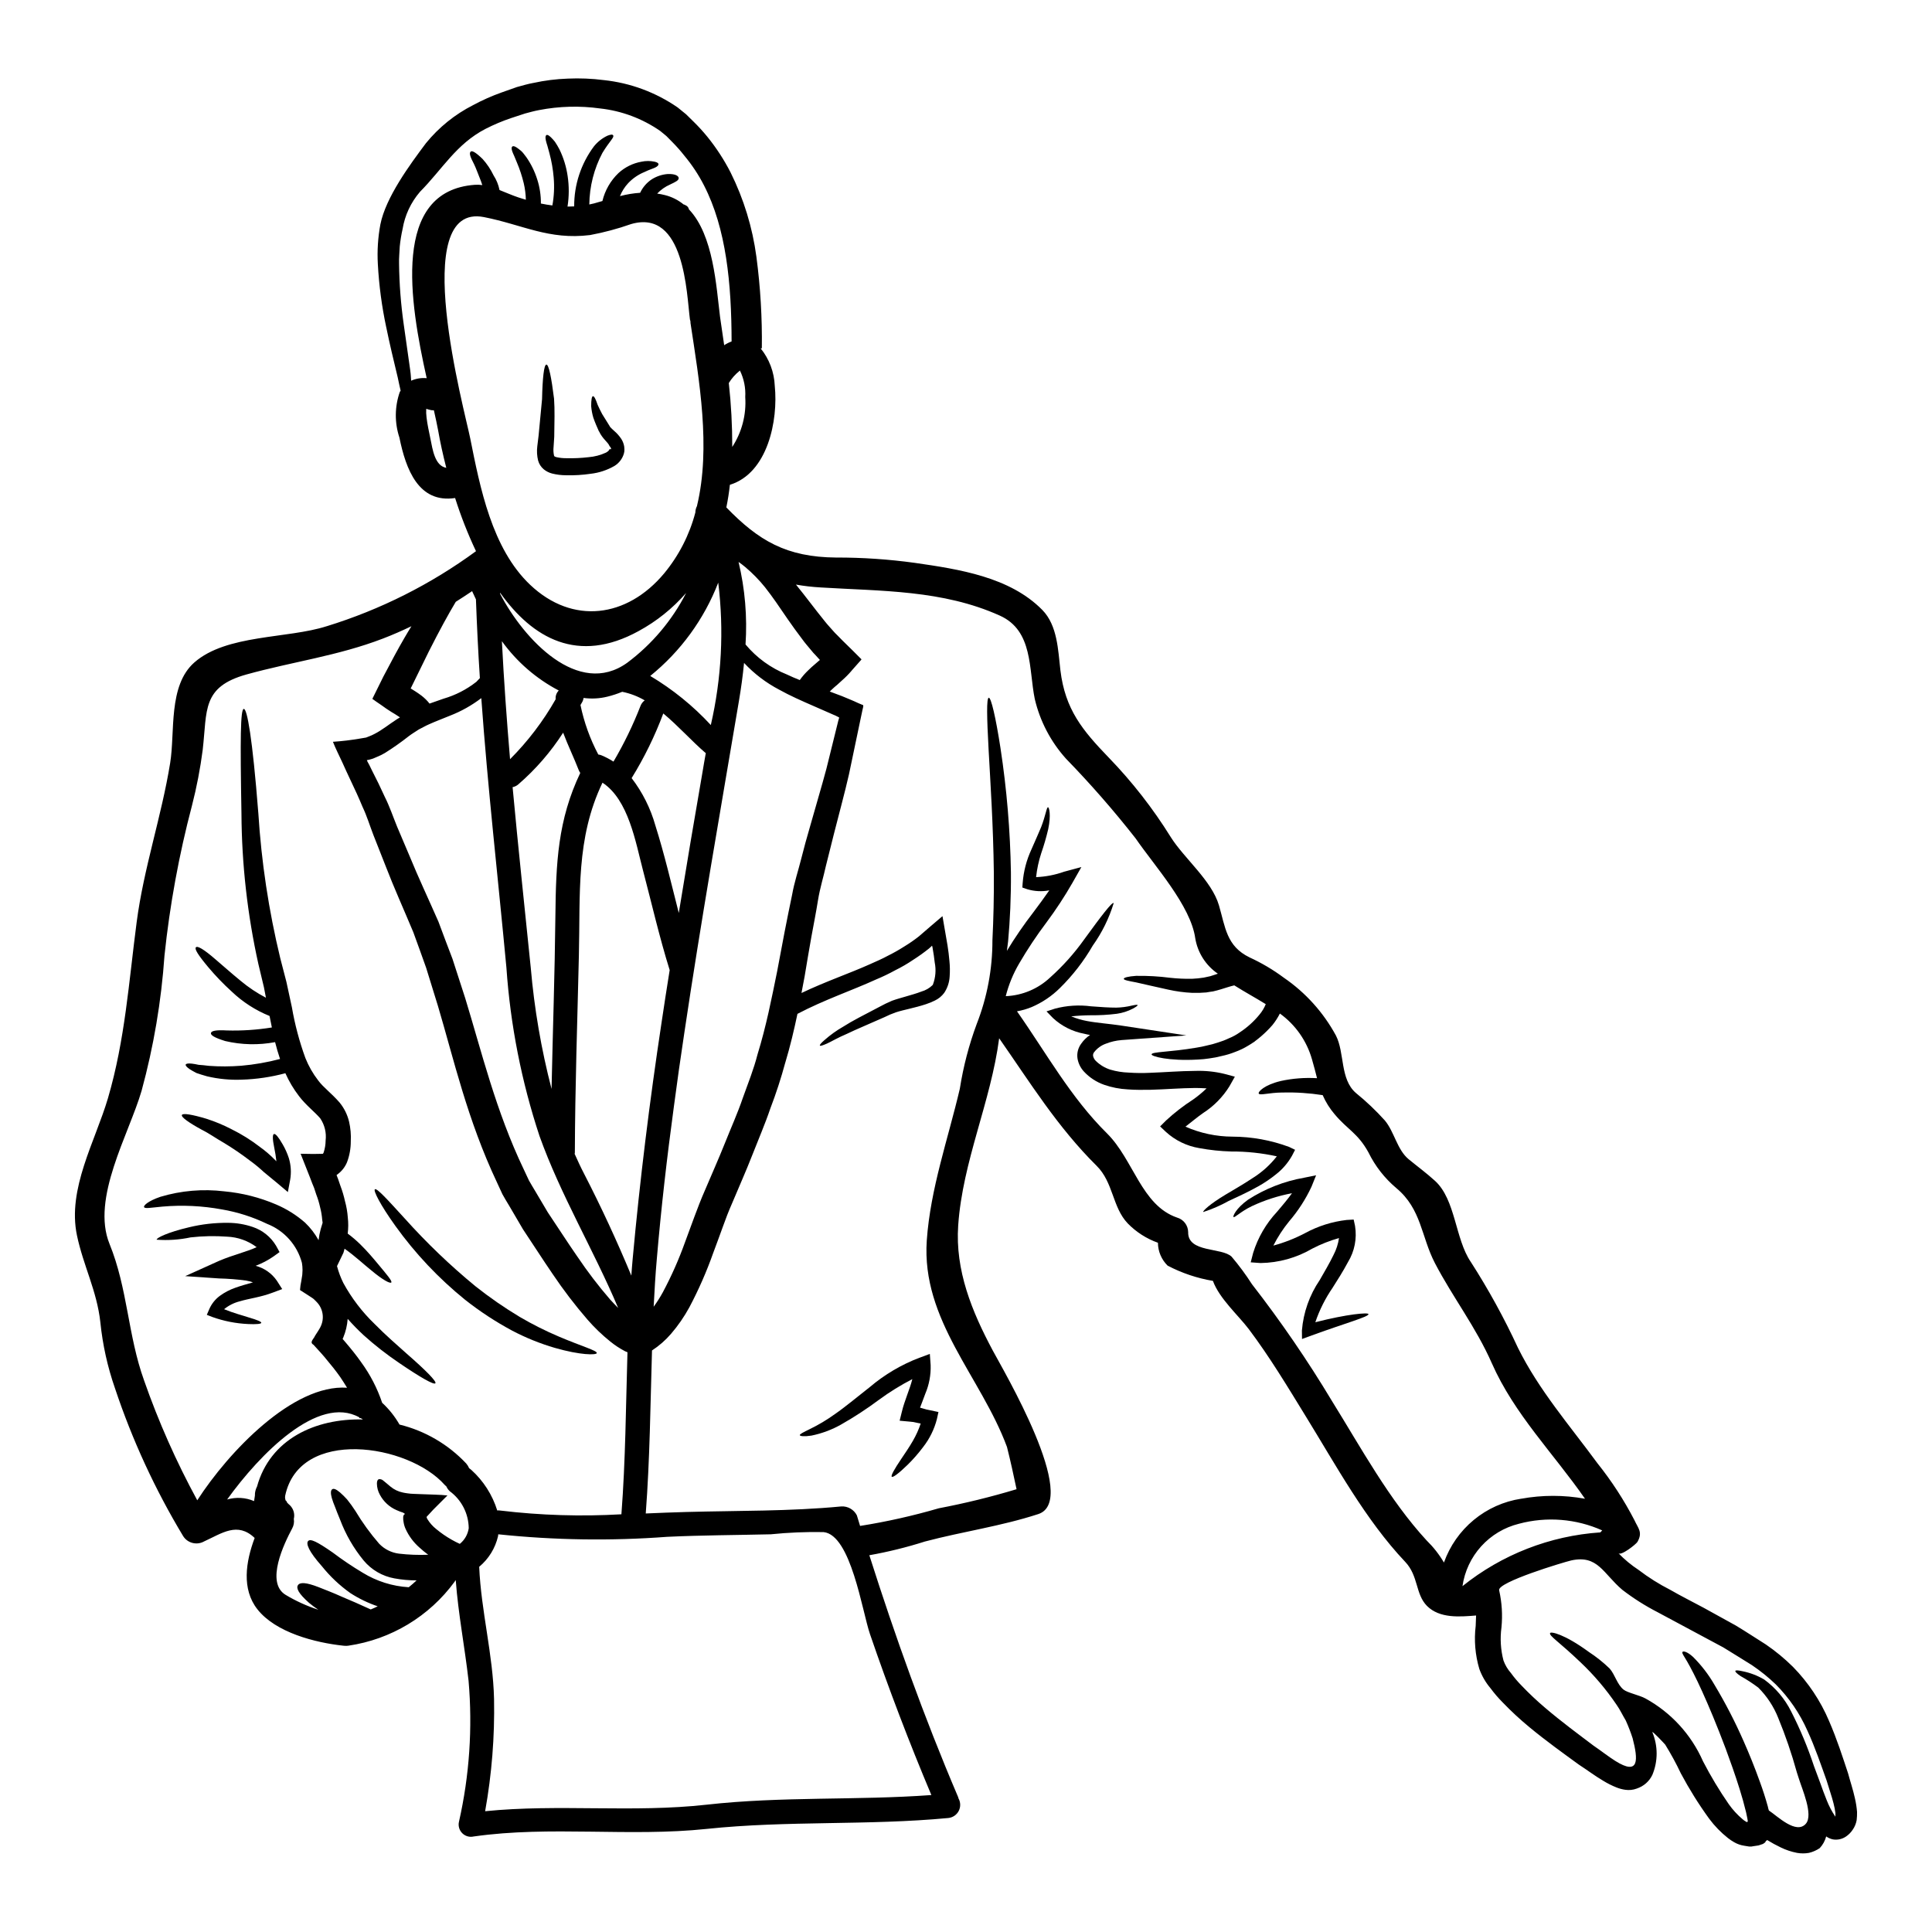 <?xml version="1.0" encoding="UTF-8"?>
<!-- Uploaded to: ICON Repo, www.svgrepo.com, Generator: ICON Repo Mixer Tools -->
<svg fill="#000000" width="800px" height="800px" version="1.1" viewBox="144 144 512 512" xmlns="http://www.w3.org/2000/svg">
 <g>
  <path d="m361.27 318.88c-0.375-0.395-0.723-0.789-1.098-1.203v-0.004c-0.449-0.445-0.871-0.918-1.258-1.414-0.789-0.961-1.605-1.871-2.269-2.805-1.418-1.844-2.676-3.633-3.82-5.262-2.273-3.34-4.199-6.176-6.043-8.5v-0.008c-1.578-1.965-3.344-3.773-5.269-5.398-0.613-0.508-1.203-0.961-1.789-1.363 1.711 7.156 2.332 14.527 1.848 21.867 2.941 3.527 6.715 6.266 10.984 7.965 1.043 0.508 2.188 0.988 3.394 1.469h-0.004c0.672-0.945 1.434-1.824 2.277-2.617 0.586-0.59 1.145-1.07 1.707-1.551l1.148-0.992 0.16-0.129h0.027zm-141.22 223.28c0.23 0.262 0.48 0.504 0.75 0.723 0.973 0.938 1.379 2.32 1.066 3.633 0.141 0.883-0.016 1.789-0.453 2.566-2.086 3.906-7.137 14.277-1.738 17.562 2.734 1.645 5.652 2.973 8.688 3.957-0.852-0.562-1.672-1.168-2.457-1.82-2.805-2.484-3.477-3.902-2.941-4.703 0.535-0.805 2.164-0.746 5.398 0.508 1.602 0.641 3.766 1.445 6.41 2.644 2.113 0.859 4.574 1.969 7.477 3.289 0.613-0.238 1.23-0.535 1.848-0.832l0.004 0.004c-2.551-0.863-4.984-2.039-7.246-3.5-2.832-2.008-5.367-4.402-7.539-7.109-3.543-3.984-4.273-6.016-3.66-6.691 0.613-0.676 2.328 0.133 6.523 3.051 2.547 1.922 5.195 3.707 7.938 5.344 3.688 2.266 7.879 3.59 12.203 3.848 0.723-0.59 1.418-1.18 2.086-1.82v0.004c-1.98 0.004-3.957-0.176-5.906-0.535-3.176-0.574-6.051-2.246-8.121-4.723-2.664-3.242-4.777-6.902-6.254-10.828-0.562-1.309-0.992-2.484-1.367-3.449-0.32-0.75-0.598-1.516-0.828-2.297-0.348-1.254-0.297-2.004 0.078-2.293 0.375-0.293 0.988-0.109 2.059 0.789v-0.004c0.668 0.586 1.301 1.215 1.898 1.871 0.793 0.984 1.535 2.012 2.219 3.074 1.844 3.074 3.949 5.981 6.301 8.688 1.395 1.445 3.242 2.371 5.238 2.621 2.57 0.301 5.16 0.398 7.75 0.293-0.789-0.586-1.551-1.199-2.242-1.844h-0.004c-1.609-1.391-2.898-3.113-3.769-5.055-0.246-0.551-0.418-1.137-0.508-1.734-0.098-0.477-0.133-0.961-0.105-1.445 0.105-0.48 0.16-0.457 0.238-0.562 0.395-0.211 0.133-0.238 0-0.348-0.051-0.051-0.238-0.133-0.238-0.16-0.609-0.195-1.207-0.426-1.793-0.691-1.875-0.82-3.422-2.25-4.383-4.059-0.508-0.91-0.777-1.93-0.789-2.969 0-0.668 0.188-1.016 0.484-1.148 0.43-0.07 0.863 0.059 1.184 0.352 0.48 0.348 1.098 0.934 1.926 1.602h-0.004c0.949 0.789 2.082 1.328 3.293 1.574 0.348 0.105 0.789 0.133 1.227 0.211 1.121 0.184 2.191 0.133 3.394 0.211 2.301 0.109 5.398 0.133 7.191 0.352l-3.648 3.648-0.43 0.457-0.883 0.961c-0.91 0.883-0.457 0.668-0.508 0.832-0.027 0.051 0.078 0.238 0.16 0.395l0.004-0.008c0.617 1.004 1.402 1.891 2.324 2.617 1.27 1.055 2.629 1.996 4.066 2.809 0.691 0.395 1.445 0.789 2.191 1.121 1.281-1.035 2.125-2.512 2.363-4.141-0.039-3.879-1.902-7.516-5.027-9.812-0.387-0.359-0.695-0.797-0.906-1.277-0.137-0.137-0.297-0.238-0.43-0.395-9.652-10.906-38.523-15.289-42.289 2.914v-0.004c-0.023 0.18-0.031 0.359-0.027 0.535 0.027 0.109 0.078 0.395 0.133 0.645 0.09-0.031 0.488 0.555 0.383 0.555zm245.38-58.715c-4.188-0.703-8.238-2.066-12-4.039-1.629-1.598-2.551-3.781-2.566-6.062-3.019-1.074-5.754-2.824-7.992-5.117-4.113-4.301-3.793-10.875-8.266-15.289-10.371-10.266-17.641-22.082-25.82-33.785-2.191 16.844-9.68 32.559-10.855 49.594-0.828 11.945 3.637 22.828 9.172 33.172 2.699 5.078 23.176 39.695 12.051 43.328-9.914 3.234-20.047 4.625-30.043 7.273-4.824 1.535-9.746 2.75-14.73 3.633 6.871 21.598 14.516 42.93 23.414 63.809v-0.004c0.098 0.207 0.172 0.422 0.219 0.645 0.57 1.02 0.594 2.258 0.062 3.301-0.535 1.039-1.551 1.746-2.711 1.883-21.328 2.031-42.664 0.641-64.047 2.891-20.527 2.164-41.457-0.883-61.746 2.004v-0.004c-1.105 0.27-2.269-0.055-3.074-0.859-0.805-0.805-1.133-1.973-0.859-3.074 2.766-12.234 3.621-24.824 2.535-37.32-1.016-8.977-2.723-17.641-3.394-26.594-0.055 0.027-0.105 0.027-0.16 0.051h0.004c-0.047 0.074-0.082 0.156-0.109 0.238-6.734 9.227-16.898 15.352-28.199 17.004-0.336 0.051-0.68 0.059-1.016 0.027-0.105-0.027-0.211 0-0.32-0.027-7.43-0.789-17.938-3.477-22.773-9.652-4.199-5.344-3.102-12.562-0.723-18.895-4.57-4.356-8.633-1.254-13.445 0.938v0.004c-1.93 1.051-4.348 0.418-5.512-1.445-7.441-12.352-13.496-25.488-18.059-39.168-1.969-5.656-3.269-11.523-3.875-17.484-0.91-8.34-4.519-14.996-6.203-23.043-2.586-12.332 4.844-24.906 8.211-36.324 4.543-15.473 5.535-30.844 7.617-46.699 1.875-14.328 6.578-27.945 8.875-42.156 1.34-8.203-0.586-20.5 6.414-26.648 8.527-7.477 24.699-6.258 35.07-9.598l0.004 0.004c14.203-4.375 27.574-11.098 39.559-19.887-2.16-4.566-4.008-9.273-5.535-14.086-9.68 1.445-13.047-7.594-14.758-16.012-1.305-3.941-1.266-8.199 0.105-12.113 0.062-0.109 0.133-0.219 0.215-0.32-0.133-0.586-0.238-1.148-0.395-1.762-0.211-0.988-0.508-2.461-0.695-3.102-0.789-3.312-1.762-7.269-2.723-11.973h-0.004c-1.172-5.504-1.914-11.09-2.219-16.707-0.199-3.519 0.023-7.043 0.668-10.508 1.418-7.164 7.777-15.801 12.105-21.574h0.004c3.406-4.18 7.648-7.602 12.457-10.047 2.438-1.316 4.977-2.445 7.59-3.371 1.336-0.453 2.672-0.938 4.008-1.418 1.445-0.395 2.891-0.828 4.356-1.094l0.004 0.004c2.996-0.66 6.047-1.043 9.113-1.152 3.207-0.145 6.414-0.016 9.598 0.395 7.016 0.746 13.734 3.234 19.543 7.242l2.242 1.82 1.926 1.898v-0.004c1.312 1.285 2.555 2.644 3.715 4.066 2.371 2.93 4.43 6.094 6.148 9.449 3.492 7.019 5.805 14.57 6.844 22.344 1.066 8.047 1.547 16.156 1.441 24.273h-0.32c2.285 2.824 3.598 6.312 3.746 9.941 0.934 9.145-1.848 23.125-11.895 26.223-0.215 2.031-0.535 4.012-0.938 5.992 8.555 8.82 15.906 13.18 29.125 13.285v-0.004c6.977-0.012 13.949 0.465 20.859 1.418 11.656 1.684 25.152 3.715 33.758 12.48 4.012 4.09 4.168 10.629 4.785 15.961 1.254 10.422 5.852 15.93 12.828 23.176h0.004c6.191 6.402 11.684 13.445 16.387 21.008 3.543 5.664 10.883 11.543 12.805 18.148 1.684 5.746 1.969 10.801 8.102 13.777h-0.004c3.219 1.477 6.277 3.285 9.117 5.402 5.734 3.934 10.457 9.176 13.773 15.289 2.363 4.598 1.043 11.547 5.293 15.234l0.004 0.004c2.742 2.223 5.309 4.66 7.672 7.285 2.516 2.992 3.234 7.723 6.297 10.266 2.512 2.059 4.652 3.609 7.008 5.746 5.453 4.973 5.316 15.352 9.445 21.434h0.004c4.699 7.312 8.887 14.941 12.535 22.832 5.512 11.148 13.742 20.609 21.062 30.578 3.758 4.699 7.043 9.758 9.809 15.102 0.965 2.141 2.246 3.148 0.789 5.723-0.375 0.641-4.465 3.871-5.078 2.965h-0.004c1.617 1.684 3.422 3.184 5.375 4.465 2.641 2.016 5.457 3.785 8.418 5.293 2.863 1.656 5.934 3.18 8.797 4.723l8.555 4.723c2.754 1.656 5.371 3.394 7.965 5.023 2.57 1.758 4.977 3.742 7.188 5.934 4.047 4.129 7.281 8.98 9.543 14.301 2.137 4.922 3.582 9.488 5.051 13.902 0.617 2.297 1.312 4.301 1.82 6.629 0.277 1.184 0.465 2.391 0.562 3.609 0.016 0.73-0.02 1.465-0.105 2.191-0.164 0.922-0.531 1.801-1.074 2.566-0.457 0.68-1.035 1.27-1.711 1.734-1.016 0.711-2.273 0.996-3.5 0.789-0.645-0.137-1.254-0.406-1.789-0.789-0.305 1.16-0.895 2.227-1.711 3.102-0.871 0.59-1.84 1.016-2.859 1.258-1.043 0.184-2.106 0.184-3.148 0-1.5-0.289-2.957-0.773-4.328-1.445-1.238-0.59-2.445-1.25-3.609-1.969-0.16 0.242-0.48 0.297-0.48 0.613l-0.613 0.43-1.18 0.395-1.227 0.184h-0.004c-0.41 0.105-0.836 0.141-1.262 0.109l-1.309-0.211h0.004c-0.945-0.141-1.852-0.457-2.676-0.938-0.57-0.324-1.117-0.691-1.633-1.098-1.871-1.48-3.543-3.203-4.969-5.117-2.781-3.832-5.289-7.852-7.516-12.027-1.234-2.613-2.617-5.156-4.141-7.617-0.105-0.133-3.609-3.906-3.398-3.258h0.004c1.496 3.602 1.496 7.652 0 11.254-0.812 1.727-2.301 3.039-4.113 3.633-0.027 0-0.027 0-0.055 0.027-0.957 0.352-1.988 0.461-2.996 0.316-0.797-0.109-1.574-0.316-2.324-0.613-1.254-0.496-2.461-1.105-3.609-1.816-2.269-1.336-4.117-2.777-6.363-4.223-4.113-2.992-8.605-6.199-13.23-10.02v-0.004c-2.414-1.996-4.719-4.129-6.894-6.387-1.207-1.207-2.324-2.504-3.34-3.879-1.273-1.508-2.266-3.227-2.941-5.082-1.098-3.699-1.426-7.582-0.965-11.414 0.055-0.965 0.078-1.875 0.105-2.754-4.301 0.348-9.648 0.832-13.016-2.539-3.102-3.148-2.219-7.938-5.773-11.684-10.531-11.121-18.363-25.609-26.371-38.602-4.809-7.828-9.539-15.715-15.074-23.066-2.769-3.656-7.82-8.125-9.508-12.789zm164.95 142.02c0.055-0.215 0-0.641 0.027-0.938h0.004c-0.109-0.883-0.281-1.758-0.508-2.617-0.457-1.848-1.23-4.012-1.848-6.098-1.496-4.168-3.047-8.766-5.078-13.18v0.004c-2.019-4.57-4.867-8.73-8.395-12.27-1.949-1.871-4.055-3.57-6.297-5.082-2.488-1.523-4.977-3.125-7.594-4.703-5.512-2.965-11.293-6.066-17.352-9.301h0.004c-3.316-1.699-6.465-3.695-9.418-5.965-5.117-4.356-6.496-9.332-13.551-7.781-1.969 0.457-19.648 5.773-19.086 7.91 0.73 3.227 0.938 6.547 0.613 9.84-0.395 2.93-0.215 5.906 0.535 8.766 0.445 1.219 1.113 2.34 1.969 3.312 0.852 1.176 1.785 2.281 2.805 3.316 1.988 2.09 4.094 4.07 6.297 5.934 4.328 3.688 8.688 6.894 12.75 9.969 2.004 1.363 4.039 2.969 5.828 4.09 6.387 4.012 6.039-0.375 4.57-6.043v0.004c-0.52-1.602-1.129-3.172-1.82-4.703-0.855-1.418-1.523-2.863-2.406-4.117-2.789-4.133-6.023-7.941-9.648-11.359-5.559-5.316-8.34-6.981-7.992-7.672 0.16-0.453 3.691 0.184 10.27 5l-0.004-0.004c1.98 1.293 3.832 2.769 5.531 4.414 1.418 1.629 1.969 4.223 3.688 5.586 1.043 0.828 4.305 1.496 5.773 2.328v-0.004c6.785 3.719 12.152 9.574 15.266 16.656 2.035 3.938 4.32 7.738 6.844 11.387 1.047 1.477 2.277 2.816 3.66 3.981 0.266 0.242 0.562 0.449 0.883 0.617 0.027 0.051-0.027 0.027 0.055 0.051 0.074 0.059 0.176 0.078 0.266 0.055 0.184-0.238 0.32 0.297-0.297-2.594-0.508-2.109-1.098-4.195-1.711-6.148-1.227-3.938-2.512-7.477-3.688-10.691-2.406-6.387-4.519-11.387-6.227-15.156-1.707-3.769-3.074-6.359-3.984-7.938-0.91-1.578-1.418-2.164-1.254-2.512 0.16-0.348 1.254-0.133 2.777 1.254h0.004c2.231 2.211 4.152 4.711 5.719 7.43 2.891 4.816 5.469 9.812 7.727 14.957 1.418 3.207 2.887 6.789 4.328 10.824 0.746 2.035 1.445 4.172 2.086 6.5 0.066 0.344 0.156 0.684 0.266 1.016 2.297 1.523 7.297 6.496 9.84 3.473 1.969-2.406-1.043-9.168-1.848-11.785-0.211-0.613-0.426-1.281-0.613-1.898h0.004c-1.348-4.879-2.988-9.676-4.918-14.355-1.191-2.996-2.984-5.715-5.266-7.992-1.488-1.121-3.051-2.141-4.68-3.047-1.066-0.719-1.496-1.18-1.391-1.391 0.105-0.207 0.746-0.16 1.926 0.105 2.016 0.406 3.949 1.148 5.719 2.195 3.004 2.203 5.441 5.086 7.113 8.418 2.391 4.676 4.418 9.527 6.066 14.516 0.535 1.441 1.098 2.914 1.66 4.465s1.094 3.074 1.734 4.625c0.582 1.484 1.324 2.902 2.219 4.223 0.027 0.035 0.043 0.074 0.051 0.113zm-62.285-75.355c0.16-0.184 0.352-0.375 0.508-0.535h0.004c-6.938-3.106-14.734-3.727-22.078-1.762-3.856 0.953-7.34 3.035-10.004 5.981-2.664 2.945-4.391 6.617-4.953 10.551 10.434-8.375 23.18-13.348 36.527-14.246zm-20.984-8.926h0.004c5.598-1.02 11.332-1.02 16.926 0-8.266-11.922-18.738-22.398-24.699-35.93-4.195-9.539-10.316-17.402-15.074-26.512-3.664-7.059-3.543-14.328-10.234-19.887-3.09-2.606-5.602-5.82-7.379-9.449-2.805-5.117-5.586-6.07-8.953-10.109v0.004c-1.305-1.527-2.379-3.238-3.18-5.078-3.539-0.551-7.117-0.785-10.695-0.695-3.543 0.027-6.016 0.859-6.254 0.27-0.211-0.48 1.523-2.293 5.801-3.309v-0.004c3.168-0.695 6.414-0.945 9.652-0.754-0.395-1.523-0.789-3.148-1.34-5-1.387-4.887-4.383-9.164-8.504-12.133-0.551 1.082-1.207 2.102-1.969 3.047-0.941 1.082-1.961 2.09-3.047 3.023-0.535 0.48-1.07 0.855-1.605 1.281l-0.078 0.078-0.27 0.184-0.188 0.109-0.395 0.27-0.789 0.48h0.004c-1.121 0.695-2.309 1.266-3.543 1.711-1.148 0.461-2.332 0.816-3.543 1.07-1.082 0.285-2.18 0.5-3.289 0.641-1 0.16-2.008 0.258-3.019 0.297-7.723 0.453-12.348-0.855-12.27-1.367 0.027-0.719 4.703-0.559 11.895-1.785 0.883-0.137 1.82-0.324 2.754-0.562v-0.004c0.988-0.199 1.961-0.461 2.914-0.785 0.996-0.297 1.973-0.672 2.91-1.121 1.023-0.406 1.996-0.938 2.891-1.574 1.98-1.297 3.746-2.891 5.238-4.723 0.695-0.828 1.254-1.758 1.656-2.758-2.672-1.656-5.535-3.207-8.34-4.977-1.098 0.242-2.269 0.668-3.637 1.07-0.641 0.188-1.363 0.395-2.031 0.535-0.586 0.078-1.18 0.16-1.762 0.27-1.254 0.113-2.512 0.148-3.769 0.105-2.121-0.105-4.227-0.391-6.301-0.852-3.609-0.789-6.527-1.473-8.555-1.926-2.035-0.375-3.234-0.613-3.234-0.938s1.148-0.641 3.285-0.789l0.004 0.004c3.004-0.047 6.004 0.125 8.98 0.508 1.945 0.215 3.898 0.305 5.856 0.266 1.016-0.043 2.031-0.145 3.039-0.305 0.562-0.133 1.152-0.238 1.738-0.375l1.496-0.48c0.16-0.055 0.348-0.133 0.535-0.188-3.191-2.18-5.356-5.57-5.988-9.383-1.203-8.637-10.719-19.086-15.801-26.465h0.004c-5.769-7.359-11.926-14.41-18.445-21.117-4.047-4.492-6.898-9.934-8.285-15.82-1.633-7.91-0.395-18.105-9.25-22.105-15.18-6.844-31.41-6.473-47.625-7.477v-0.004c-2.152-0.121-4.293-0.371-6.418-0.746 1.258 1.551 2.539 3.18 3.848 4.891 1.227 1.574 2.484 3.231 3.82 4.863 0.668 0.855 1.418 1.629 2.137 2.461 0.352 0.426 0.75 0.828 1.125 1.18 0.453 0.48 0.934 0.938 1.391 1.418 0.855 0.855 1.734 1.711 2.617 2.566l2.43 2.43c-0.023 0.051-0.078 0.105-0.133 0.188-0.828 0.906-1.656 1.871-2.484 2.805l0.008 0.008c-0.809 0.945-1.684 1.832-2.621 2.644-1.043 0.988-1.363 1.227-1.926 1.707-0.426 0.395-0.883 0.789-1.254 1.18 1.07 0.395 2.086 0.789 3.207 1.203 0.691 0.297 1.363 0.562 2.059 0.855 0.789 0.324 1.574 0.668 2.363 1.043l1.23 0.508c0.105 0.348-0.133 0.859-0.188 1.254-0.184 0.887-0.375 1.762-0.559 2.648-0.938 4.465-1.93 9.273-3.023 14.434-1.121 4.945-2.566 10.16-3.984 15.773-0.691 2.754-1.391 5.613-2.137 8.527-0.641 2.941-1.574 5.856-2.086 9.055-0.512 3.195-1.148 6.41-1.762 9.754-0.613 3.34-1.18 6.898-1.789 10.477-0.27 1.445-0.562 2.891-0.828 4.359 6.469-3.078 12.641-5.16 18.066-7.594 1.656-0.746 3.316-1.445 4.812-2.269 1.496-0.738 2.949-1.559 4.356-2.457 1.355-0.82 2.66-1.723 3.902-2.703 2.113-1.848 4.199-3.609 6.231-5.344 0.453 2.644 0.883 5.238 1.336 7.75 0.215 1.391 0.395 2.754 0.508 4.144 0.141 1.375 0.156 2.762 0.055 4.141-0.09 1.539-0.59 3.023-1.445 4.305-0.648 0.871-1.5 1.566-2.481 2.031-0.766 0.379-1.555 0.699-2.363 0.965-1.523 0.504-2.941 0.855-4.273 1.18-1.336 0.328-2.594 0.613-3.664 0.965-1.062 0.371-2.098 0.809-3.102 1.312-4.117 1.844-7.402 3.18-9.863 4.379-2.539 1.07-4.168 2.086-5.316 2.594s-1.762 0.695-1.875 0.535c-0.109-0.16 0.238-0.613 1.23-1.473v0.004c1.523-1.348 3.18-2.535 4.945-3.543 2.363-1.523 5.59-3.148 9.574-5.238h-0.004c1.094-0.602 2.215-1.148 3.367-1.633 1.254-0.457 2.539-0.789 3.848-1.18 1.312-0.395 2.648-0.746 3.938-1.254 1.102-0.312 2.113-0.891 2.941-1.688 0.031-0.055 0.066-0.109 0.109-0.16 0.707-1.867 0.875-3.894 0.48-5.852-0.133-1.23-0.32-2.516-0.562-3.848-0.078-0.453-0.078-0.348-0.078-0.395l-0.027-0.078-0.055-0.133-0.156 0.16c-0.109 0.105 0.184-0.133-0.695 0.637h-0.004c-1.348 1.07-2.746 2.07-4.199 2.996-1.484 1.004-3.039 1.906-4.652 2.699-1.637 0.902-3.32 1.715-5.047 2.43-6.496 2.969-13.777 5.398-20.902 9.145-0.883 4.195-1.898 8.527-3.234 12.961h-0.004c-1.109 4.094-2.422 8.125-3.938 12.086-1.391 4.117-3.148 8.152-4.785 12.352-1.637 4.199-3.5 8.363-5.316 12.695-0.965 2.191-1.738 4.199-2.539 6.441-0.801 2.242-1.656 4.547-2.516 6.844-1.746 4.934-3.852 9.73-6.297 14.355-1.375 2.527-3.016 4.902-4.894 7.082-1.461 1.691-3.152 3.168-5.023 4.387-0.43 14.41-0.562 28.816-1.656 43.199 3.555-0.16 7.137-0.293 10.746-0.395 13.715-0.375 27.426-0.16 41.086-1.473h-0.004c1.719-0.098 3.332 0.828 4.117 2.359 0.27 0.934 0.562 1.871 0.855 2.805l-0.004 0.004c7.047-1.117 14.016-2.68 20.863-4.676 6.953-1.324 13.832-3.008 20.609-5.055-0.789-3.742-1.602-7.477-2.539-11.203-6.894-18.602-22.695-33.57-21.254-54.711 0.965-13.777 5.641-26.891 8.77-40.258h-0.004c0.918-5.836 2.41-11.566 4.465-17.105 2.773-7.074 4.188-14.613 4.168-22.215 0.27-5.481 0.43-11.547 0.375-17.883-0.156-12.727-0.934-24.27-1.391-32.668s-0.586-13.633 0.055-13.715c0.613 0 1.82 5.078 3.102 13.383v0.004c1.664 10.902 2.582 21.906 2.758 32.934 0.055 6.473-0.238 12.672-0.746 18.258-0.105 0.855-0.211 1.684-0.324 2.512 2.129-3.512 4.457-6.902 6.965-10.156 1.551-2.031 2.941-3.984 4.277-5.879-1.938 0.371-3.938 0.27-5.828-0.297l-1.312-0.453 0.082-1.23h0.004c0.234-3.055 1.012-6.039 2.297-8.82 1.043-2.406 1.926-4.328 2.594-5.961 1.227-3.148 1.445-5.344 1.844-5.266 0.27 0.055 0.832 2.004 0.027 5.828-0.508 2.152-1.121 4.277-1.848 6.363-0.672 2.059-1.129 4.18-1.359 6.332 2.535-0.105 5.039-0.59 7.43-1.441l4.57-1.23-2.363 4.172c-2.078 3.625-4.371 7.125-6.867 10.477-2.637 3.496-5.066 7.148-7.269 10.93-1.582 2.699-2.773 5.606-3.543 8.637 4.402-0.18 8.586-1.945 11.789-4.973 3.344-2.988 6.348-6.344 8.953-9.996 4.547-6.254 7.43-10.051 7.871-9.703-1.23 4.039-3.109 7.848-5.559 11.281-2.383 4.129-5.312 7.914-8.715 11.254-2.148 2.129-4.68 3.832-7.461 5.023-1.254 0.52-2.562 0.895-3.898 1.125 7.75 11.02 14.168 22.773 23.844 32.344 7.055 6.981 9.113 19.059 18.574 22.32 1.723 0.492 2.922 2.055 2.945 3.848-0.133 5.531 8.953 4.008 11.52 6.523 1.957 2.309 3.762 4.746 5.394 7.297 7.68 9.887 14.758 20.223 21.199 30.953 7.699 12.402 15.156 26.172 25.102 36.969v-0.004c1.773 1.734 3.312 3.691 4.57 5.832 1.562-4.406 4.293-8.305 7.894-11.281 3.602-2.981 7.945-4.926 12.562-5.633zm-156.29 78.523c-5.91-14.035-11.336-28.266-16.281-42.691-2.059-6.016-5.027-26.277-12.297-26.996h0.004c-4.668-0.086-9.34 0.113-13.984 0.586-9.145 0.215-18.309 0.238-27.453 0.668-14.914 1.117-29.898 0.895-44.77-0.668-0.027 0.188-0.027 0.352-0.055 0.508-0.734 3.176-2.488 6.019-4.996 8.102 0.508 11.789 3.66 23.223 3.938 35.031 0.191 9.969-0.602 19.934-2.363 29.746 19.434-1.969 39.16 0.457 58.727-1.734 19.914-2.231 39.695-1.105 59.531-2.551zm-24.43-285.56-0.188-0.105-0.426-0.215h-0.004c-0.238-0.141-0.488-0.258-0.75-0.348-1.816-0.789-3.543-1.551-5.238-2.297-3.394-1.473-6.523-2.863-9.301-4.414-3.477-1.824-6.625-4.219-9.305-7.086-0.32 3.367-0.789 6.734-1.363 10.133-4.945 29.297-10.105 58.617-14.461 87.887-0.988 6.519-1.914 13.051-2.777 19.594-1.82 13.418-3.371 26.867-4.519 40.363-0.375 4.195-0.613 8.418-0.832 12.641 0.895-1.227 1.711-2.516 2.438-3.848 2.269-4.254 4.227-8.664 5.852-13.203 0.828-2.301 1.684-4.574 2.512-6.816 0.828-2.242 1.789-4.723 2.699-6.789 1.82-4.305 3.715-8.531 5.344-12.617 1.629-4.09 3.426-8.074 4.758-12 1.418-3.938 2.941-7.754 3.906-11.547 2.328-7.539 3.766-14.957 5.211-22.043 0.668-3.582 1.312-7.031 1.969-10.426 0.656-3.398 1.336-6.691 2.004-9.914 0.562-3.207 1.602-6.297 2.363-9.328 0.758-3.031 1.574-5.965 2.363-8.66 1.523-5.453 3.074-10.555 4.356-15.371 1.121-4.594 2.191-8.871 3.18-12.855l0.16-0.508c0.031-0.074 0.047-0.148 0.051-0.227zm-28.34-71.695c2.551-3.918 3.762-8.562 3.445-13.227 0.145-2.426-0.344-4.848-1.414-7.031-0.055 0.027-0.078 0.078-0.133 0.133h-0.004c-1.109 0.891-2.062 1.969-2.805 3.184 0.621 5.625 0.926 11.281 0.914 16.941zm-2.137-26.973c0.613-0.402 1.273-0.734 1.965-0.988-0.023-15.352-1.418-29.914-7.324-41.379-1.438-2.809-3.184-5.449-5.211-7.871-0.973-1.242-2.016-2.422-3.125-3.543l-1.633-1.656-1.629-1.34c-4.727-3.277-10.191-5.324-15.906-5.957-5.387-0.75-10.859-0.605-16.195 0.43-1.281 0.238-2.516 0.586-3.715 0.906-1.23 0.395-2.461 0.789-3.664 1.203h-0.004c-2.328 0.785-4.598 1.742-6.789 2.859-7.801 4.035-11.438 10.691-17.402 16.703h0.004c-2.406 2.801-3.996 6.203-4.598 9.844-0.344 1.523-0.594 3.066-0.75 4.617-0.055 1.574-0.238 3.047-0.184 4.574 0.062 5.359 0.473 10.707 1.227 16.012 0.668 4.723 1.227 8.715 1.711 12.078 0.156 1.016 0.129 1.18 0.184 1.711 0.027 0.43 0.055 0.828 0.082 1.203l0.004 0.004c1.289-0.574 2.707-0.805 4.113-0.668-4.508-20.203-9.406-49.676 12.816-51.25 0.641-0.039 1.285-0.012 1.926 0.078-0.105-0.348-0.238-0.719-0.348-1.016-0.668-1.629-1.34-3.543-1.848-4.543-1.043-1.969-1.336-2.914-0.883-3.312 0.375-0.348 1.391 0.238 3.148 1.949h0.004c1.172 1.305 2.156 2.773 2.914 4.356 0.766 1.184 1.297 2.496 1.574 3.879 1.707 0.668 3.394 1.418 4.918 1.926 0.691 0.238 1.391 0.43 2.059 0.641-0.035-1.48-0.223-2.949-0.562-4.387-0.457-1.883-1.062-3.727-1.82-5.512-0.293-0.664-0.535-1.254-0.719-1.734-0.191-0.391-0.359-0.793-0.508-1.199-0.211-0.668-0.211-1.07 0-1.258 0.211-0.188 0.59-0.133 1.203 0.27 0.32 0.215 0.691 0.508 1.148 0.883s0.855 0.988 1.363 1.633v-0.004c1.27 1.816 2.25 3.816 2.914 5.93 0.664 2.062 0.988 4.223 0.965 6.387 1.016 0.215 2.031 0.375 3.047 0.508h-0.004c0.449-2.438 0.566-4.93 0.348-7.402-0.18-2.168-0.555-4.316-1.121-6.414-0.211-0.789-0.395-1.469-0.562-2.059-0.16-0.457-0.293-0.918-0.395-1.391-0.16-0.789-0.109-1.18 0.129-1.363 0.238-0.18 0.617 0 1.203 0.559h0.004c0.379 0.375 0.738 0.766 1.07 1.184 0.438 0.652 0.84 1.332 1.203 2.031 1.078 2.219 1.809 4.59 2.164 7.031 0.406 2.695 0.398 5.434-0.027 8.125 0.586 0 1.18-0.027 1.762-0.051h0.004c-0.031-5.719 1.797-11.289 5.211-15.879 0.969-1.215 2.203-2.195 3.609-2.859 0.91-0.352 1.34-0.352 1.496-0.109 0.395 0.535-0.906 1.5-2.805 4.625l-0.004-0.004c-2.246 4.227-3.445 8.934-3.5 13.719 0.852-0.164 1.691-0.379 2.512-0.645 0.348-0.078 0.641-0.184 0.961-0.27 0.676-2.824 2.152-5.394 4.25-7.402 1.703-1.566 3.82-2.617 6.098-3.019 1.152-0.25 2.348-0.25 3.5 0 0.695 0.16 1.016 0.395 1.016 0.668 0 0.277-0.27 0.586-0.883 0.883-0.613 0.297-1.574 0.559-2.832 1.18-1.629 0.664-3.094 1.664-4.305 2.941-0.934 1.004-1.68 2.172-2.191 3.449 1.75-0.465 3.543-0.762 5.348-0.883 0.68-1.457 1.754-2.699 3.098-3.582 1.27-0.797 2.711-1.273 4.203-1.391 2.188-0.082 2.914 0.586 2.914 1.094 0 0.586-0.746 0.965-2.273 1.684l-0.004 0.004c-1.293 0.562-2.453 1.379-3.422 2.402 0.684 0.094 1.363 0.227 2.031 0.395 1.824 0.449 3.523 1.301 4.977 2.488 0.051 0.023 0.156 0.023 0.211 0.051 0.828 0.348 1.121 0.789 1.18 1.23 6.551 6.84 7.246 20.469 8.266 28.543 0.367 2.449 0.719 4.965 1.09 7.473zm-3.543 100.67c2.852-12.371 3.519-25.145 1.969-37.742-3.738 9.676-9.953 18.203-18.02 24.727 5.953 3.547 11.363 7.93 16.066 13.02zm-1.34 7.402c-0.023-0.027-0.078-0.027-0.105-0.051-3.582-3.074-7.164-7.113-11.148-10.426-2.231 5.973-5.039 11.711-8.391 17.133 2.879 3.75 5.016 8.016 6.297 12.566 2.406 7.621 4.223 15.426 6.199 23.176 2.035-12.48 4.133-24.945 6.297-37.391 0.254-1.66 0.578-3.316 0.867-5.004zm-2.32-65.488c3.715-15.504 0.586-33.199-1.711-48.383l-0.004 0.004c-0.023-0.188-0.031-0.375-0.027-0.562-0.055-0.156-0.098-0.316-0.133-0.48-0.883-6.711-1.336-29.379-15.582-25.262-3.547 1.25-7.184 2.223-10.879 2.914-10.934 1.363-17.91-2.754-28.117-4.758-20.262-3.981-5.066 51.461-3.652 58.598 2.621 13.094 5.746 29.242 15.906 38.863 11.227 10.629 25.637 8.77 35.5-3.047 3.894-4.715 6.715-10.219 8.266-16.137 0.008-0.609 0.164-1.207 0.449-1.742zm-9.41 137.03c0.695-4.68 1.418-9.328 2.168-14.008-2.727-8.742-4.785-17.746-7.113-26.594-1.898-7.219-3.793-18.578-10.695-23.07-7.086 14.781-5.852 29.52-6.254 45.816-0.395 17.402-1.016 34.828-1.066 52.258 0 0.105-0.055 0.184-0.055 0.297 0.789 1.762 1.602 3.543 2.516 5.289 4.57 8.875 8.711 17.832 12.508 26.973 0.105-1.473 0.211-2.941 0.348-4.383 1.91-20.938 4.496-41.812 7.644-62.578zm6.535-113.96c-3.562 4.094-7.828 7.516-12.594 10.105-16.094 8.848-28.121 1.902-36.73-10.184 0.02 0.105 0.031 0.215 0.027 0.324 6.297 12.078 20.691 27.551 33.652 18.281 6.562-4.898 11.914-11.234 15.645-18.527zm-12.078 29.887c0.227-0.562 0.605-1.055 1.094-1.418-1.848-1.082-3.859-1.848-5.961-2.269-1.266 0.523-2.57 0.953-3.902 1.281-2.074 0.516-4.223 0.633-6.34 0.348-0.055 0.426-0.199 0.836-0.422 1.203-0.133 0.211-0.27 0.43-0.395 0.668v0.004c0.945 4.574 2.535 8.992 4.723 13.121 0.27 0.027 0.535 0.09 0.789 0.188 1.125 0.465 2.207 1.027 3.234 1.688 2.789-4.734 5.191-9.688 7.18-14.812zm-3.477 171.34c-0.219-0.074-0.434-0.164-0.641-0.27-1.383-0.723-2.691-1.582-3.906-2.566-2.168-1.742-4.184-3.676-6.012-5.773-3.336-3.852-6.434-7.906-9.273-12.133-2.781-4.062-5.348-8.102-7.871-11.867-1.227-2.086-2.434-4.144-3.633-6.203-0.617-1.016-1.23-2.031-1.793-3.047l-1.441-3.125c-7.871-16.652-11.469-32.719-15.637-46.727-1.07-3.477-2.113-6.867-3.148-10.184-1.148-3.207-2.269-6.363-3.394-9.41-2.566-6.148-5.117-11.762-7.324-17.508-1.121-2.832-2.191-5.586-3.258-8.266-0.992-2.562-1.738-5.078-2.863-7.426-0.988-2.383-2.059-4.723-3.129-6.949-0.789-1.656-1.523-3.262-2.242-4.863-0.855-1.848-1.82-3.742-2.488-5.457l-0.004-0.004c2.41-0.16 4.809-0.445 7.191-0.855l1.602-0.27 0.75-0.297v0.004c0.504-0.188 0.996-0.41 1.469-0.664 1.969-0.992 3.848-2.543 5.965-3.906 0.27-0.16 0.535-0.32 0.789-0.48-0.109-0.078-0.215-0.16-0.352-0.238-0.637-0.43-1.281-0.832-1.926-1.203-0.883-0.535-1.789-1.18-2.672-1.82l-1.336-0.91-0.668-0.48-0.324-0.211c-0.051-0.078 0.082-0.238 0.109-0.348 0.961-1.926 1.871-3.769 2.777-5.613 1.016-1.93 1.969-3.742 2.914-5.484 0.883-1.656 1.789-3.234 2.644-4.723 0.641-1.121 1.258-2.109 1.875-3.125-2.488 1.18-5 2.297-7.594 3.285-11.922 4.57-23.922 6.121-36.086 9.488-11.922 3.312-10.426 9.516-11.629 19.914l0.004 0.004c-0.648 5.008-1.602 9.969-2.859 14.859-3.441 13.043-5.875 26.328-7.281 39.738-0.84 12.109-2.871 24.109-6.066 35.82-3.367 11.547-13.418 28.496-8.5 40.578 4.84 11.898 4.84 24.195 9.145 36.141l-0.004-0.004c3.836 10.969 8.555 21.609 14.113 31.812 8.312-12.887 25.395-30.82 39.695-29.832-0.586-0.965-1.18-1.898-1.789-2.805-1.18-1.684-2.461-3.262-3.742-4.785l-0.48-0.586-0.91-1.043-1.969-2.164c-1.18-0.668 0.082-1.551 0.395-2.363l0.789-1.227 0.375-0.617c0.105-0.184 0.27-0.453 0.27-0.48l-0.008-0.004c1.168-2.25 0.723-4.996-1.094-6.762l-0.668-0.668c-0.375-0.32-1.203-0.789-1.762-1.18l-1.875-1.203v-0.004c0.059-0.82 0.172-1.633 0.348-2.434l0.188-1.18c0.047-0.203 0.07-0.41 0.078-0.617l0.055-1.066c0-0.641-0.055-1.273-0.16-1.902-1.258-4.723-4.691-8.566-9.246-10.344-3.793-1.828-7.824-3.113-11.977-3.824-5.184-0.949-10.469-1.203-15.719-0.746-3.234 0.297-4.68 0.613-4.891 0.133-0.184-0.375 0.961-1.574 4.328-2.727 5.492-1.645 11.262-2.137 16.949-1.445 4.727 0.438 9.352 1.609 13.715 3.477 2.797 1.188 5.383 2.812 7.672 4.812 1.422 1.359 2.629 2.93 3.582 4.652 0.113-0.992 0.301-1.973 0.562-2.938l0.508-1.684c-0.027-0.27-0.055-0.535-0.105-0.789h-0.004c-0.086-1.129-0.273-2.246-0.562-3.34-0.25-1.145-0.59-2.273-1.016-3.367l-0.562-1.711-0.184-0.453-0.324-0.789-0.613-1.605c-0.828-2.082-1.656-4.168-2.461-6.227l3.34 0.055c0.59 0 1.148 0 1.574-0.027h0.004c0.328 0.012 0.66 0 0.988-0.027 0.098-0.109 0.168-0.234 0.211-0.375 0.332-1.016 0.504-2.078 0.512-3.148 0.242-2.059-0.262-4.133-1.422-5.852-1.336-1.602-3.82-3.504-5.637-5.902v-0.004c-1.438-1.871-2.648-3.906-3.609-6.062-3.758 1.012-7.625 1.586-11.52 1.707-3.098 0.125-6.203-0.172-9.223-0.883-1.125-0.32-2.086-0.613-2.832-0.883-0.789-0.395-1.34-0.746-1.789-1.016-0.859-0.586-1.148-0.988-1.043-1.227 0.105-0.238 0.641-0.352 1.629-0.238 0.602 0.07 1.199 0.18 1.789 0.316 0.789 0.051 1.684 0.133 2.727 0.27 2.848 0.207 5.707 0.195 8.555-0.027 3.477-0.301 6.918-0.902 10.293-1.793-0.508-1.496-0.938-2.992-1.312-4.465v0.004c-4.383 0.824-8.891 0.727-13.23-0.297-2.914-0.91-3.902-1.574-3.766-2.137 0.133-0.562 1.363-0.832 4.168-0.668h-0.004c4.008 0.117 8.02-0.148 11.98-0.789-0.215-1.039-0.43-2.059-0.613-3.047h-0.004c-3.731-1.508-7.141-3.711-10.051-6.492-2.199-2-4.262-4.144-6.176-6.418-2.832-3.394-3.688-4.863-3.285-5.289 0.402-0.426 1.969 0.395 5.289 3.285 1.688 1.418 3.797 3.34 6.578 5.613 2.062 1.723 4.309 3.219 6.691 4.465-0.188-0.938-0.375-1.871-0.535-2.777-0.508-2.113-0.988-4.144-1.469-6.148-2.906-13.09-4.41-26.453-4.484-39.863-0.352-19.969-0.27-27.641 0.613-27.75 0.883-0.109 2.297 7.648 3.848 27.508l0.004 0.004c0.809 13.004 2.758 25.91 5.824 38.574 0.535 2.031 1.07 4.141 1.629 6.277 0.457 2.191 0.938 4.414 1.445 6.691 0.789 4.586 1.988 9.098 3.582 13.473 0.844 2.113 1.977 4.102 3.367 5.902 1.363 1.871 3.394 3.258 5.691 5.879v0.004c1.215 1.477 2.074 3.215 2.516 5.074 0.395 1.711 0.547 3.465 0.453 5.219 0.004 1.879-0.328 3.746-0.988 5.508-0.52 1.262-1.367 2.363-2.461 3.18-0.094 0.082-0.191 0.152-0.293 0.219l-0.023 0.027c0.043 0.145 0.098 0.285 0.16 0.426l0.051 0.133 0.188 0.48 0.641 1.875h0.004c0.488 1.297 0.883 2.625 1.18 3.981 0.395 1.414 0.645 2.867 0.75 4.332 0.164 1.422 0.156 2.856-0.027 4.277 1.16 0.859 2.258 1.797 3.289 2.805 1.969 1.926 3.449 3.715 4.68 5.184 2.406 2.891 3.902 4.625 3.582 4.973-0.32 0.348-2.297-0.691-5.32-3.231-1.926-1.527-4.25-3.742-7.059-5.723-0.105 0.352-0.184 0.695-0.297 1.07-0.559 1.18-1.121 2.363-1.707 3.543 0.406 1.547 0.973 3.055 1.684 4.488 2.191 4.008 4.977 7.66 8.266 10.828 3.019 3.07 6.016 5.637 8.5 7.871 5.023 4.383 8.02 7.402 7.617 7.871s-3.984-1.574-9.57-5.375h0.004c-3.316-2.238-6.473-4.699-9.445-7.375-1.48-1.371-2.891-2.816-4.227-4.328-0.121 1.707-0.52 3.387-1.18 4.969l-0.078 0.188-0.027 0.023-0.027 0.082c0 0.027-0.082 0.078 0 0.105l0.105 0.105 0.613 0.719c1.418 1.66 2.832 3.398 4.168 5.293v0.008c2.394 3.273 4.273 6.898 5.562 10.746 1.82 1.676 3.367 3.625 4.598 5.773 6.773 1.664 12.918 5.254 17.695 10.336 0.312 0.367 0.566 0.781 0.754 1.227 0.184 0.133 0.371 0.27 0.586 0.457 3.211 2.902 5.582 6.613 6.867 10.746 0.277-0.031 0.559-0.023 0.832 0.027 10.641 1.277 21.375 1.605 32.074 0.988 1.098-14.316 1.18-28.621 1.605-42.945zm-4.547-13.926c0.668 0.719 1.367 1.469 2.086 2.191-6.523-15.426-15.266-29.941-20.859-45.602-4.769-14.438-7.711-29.418-8.758-44.59-2.242-23.949-4.945-47.605-6.656-71.422-2.516 1.918-5.285 3.477-8.23 4.625-1.875 0.789-3.769 1.469-5.641 2.32-0.938 0.395-1.766 0.914-2.699 1.367-0.887 0.586-1.789 1.121-2.676 1.789v0.004c-2.019 1.59-4.121 3.07-6.297 4.434-0.66 0.395-1.348 0.734-2.059 1.016l-1.066 0.457-0.43 0.133c-0.402 0.137-0.812 0.234-1.23 0.293 0.117 0.32 0.27 0.625 0.453 0.91l0.242 0.457 0.664 1.363c1.148 2.219 2.297 4.57 3.422 7.059 1.23 2.434 2.141 5.16 3.234 7.832 1.098 2.566 2.191 5.184 3.34 7.871 2.191 5.371 4.949 11.23 7.621 17.32 1.18 3.207 2.434 6.473 3.715 9.84 1.094 3.371 2.215 6.844 3.367 10.398 4.356 14.191 8.102 29.914 15.531 45.414 0.453 0.965 0.91 1.969 1.367 2.918 0.531 0.961 1.094 1.871 1.652 2.805 1.098 1.844 2.219 3.742 3.34 5.641 2.648 3.938 5.16 7.871 7.871 11.785l0.004-0.004c2.664 3.965 5.566 7.762 8.691 11.375zm-7.961-139.6c-0.164-0.223-0.293-0.465-0.395-0.723-1.309-3.371-2.887-6.606-4.141-9.945-3.281 5.106-7.277 9.715-11.867 13.688-0.434 0.383-0.961 0.641-1.527 0.75 1.473 15.93 3.184 31.836 4.812 47.848v-0.004c0.934 10.848 2.777 21.594 5.512 32.133 0.32-15.266 0.855-30.527 1.016-45.789 0.145-14.18 0.652-25.492 6.59-37.957zm-6.527-19.621c-0.059-0.824 0.246-1.633 0.832-2.219-5.973-3.125-11.133-7.602-15.074-13.07 0.531 10.449 1.281 20.859 2.164 31.273 4.719-4.727 8.781-10.066 12.078-15.875zm-21.062-4.465c0.348-0.348 0.668-0.691 0.988-1.043-0.453-6.922-0.789-13.898-1.043-20.859-0.348-0.746-0.691-1.469-1.016-2.188-1.418 0.961-2.887 1.922-4.328 2.828-1.969 3.289-4.301 7.539-7.137 13.152-1.445 2.941-3.051 6.199-4.812 9.809 0.027 0.055-0.027 0.027 0.133 0.082l1.016 0.637c0.535 0.352 1.148 0.746 1.738 1.203v0.004c0.789 0.605 1.496 1.305 2.109 2.086l3.742-1.312h0.004c3.121-0.91 6.043-2.41 8.605-4.414zm-7.91-56.75c-0.91-3.543-1.633-6.894-2.141-9.809-0.297-1.523-0.664-3.371-1.148-5.453v0.004c-0.453 0.012-0.906-0.051-1.336-0.191-0.238-0.078-0.457-0.133-0.695-0.211-0.043 0.758-0.016 1.516 0.082 2.269 0.211 1.871 0.641 3.715 1.016 5.586 0.613 3.059 1.199 7.254 4.223 7.789zm-50.176 270.01c3.453-12.645 15.508-18.152 28.066-17.832-0.211-0.16-0.43-0.27-0.641-0.395l-0.238 0.055v0.004c-0.031-0.07-0.047-0.145-0.059-0.219-10.875-6.094-26.371 9.707-35.031 21.762h0.004c2.356-0.688 4.879-0.539 7.133 0.426 0.055-0.48 0.133-0.961 0.215-1.418h0.004c-0.004-0.223 0.004-0.445 0.023-0.668 0.07-0.605 0.246-1.191 0.523-1.734z"/>
  <path d="m578.02 617.94-0.27 0.078c0.027-0.027 0.027-0.027 0.055-0.027 0.031 0.004 0.133-0.023 0.215-0.051z"/>
  <path d="m506.66 492.25c0.105 0.719-5.961 2.328-15.582 5.852l-2.031 0.75-0.027-2.246v0.004c0.387-4.797 2.016-9.406 4.723-13.383 1.227-2.168 2.566-4.383 3.66-6.66 0.73-1.395 1.219-2.906 1.445-4.465-2.441 0.684-4.805 1.617-7.059 2.785-4.172 2.445-8.906 3.766-13.742 3.832l-2.594-0.188 0.641-2.488c1.262-4.078 3.438-7.816 6.359-10.93 1.473-1.734 2.805-3.312 3.938-4.891v-0.004c-3.672 0.688-7.246 1.836-10.629 3.422-3.07 1.473-4.598 3.207-4.887 2.863-0.16-0.16 0.559-2.191 3.871-4.57 4.523-2.922 9.586-4.906 14.891-5.832l3.148-0.641-1.23 3.047c-1.543 3.301-3.531 6.379-5.906 9.145-1.625 1.988-3.031 4.148-4.195 6.441 2.922-0.789 5.746-1.902 8.422-3.312 3.406-1.852 7.137-3.031 10.988-3.477l1.871-0.109 0.375 1.738h-0.004c0.531 3.293-0.133 6.668-1.867 9.516-1.34 2.512-2.754 4.723-4.066 6.789v0.004c-1.949 2.828-3.496 5.91-4.598 9.164 8.539-2.184 14.02-2.637 14.086-2.156z"/>
  <path d="m487.21 448.71-0.789 1.523h0.004c-1.086 1.938-2.547 3.637-4.301 5-1.461 1.176-3.019 2.227-4.652 3.148-3.019 1.684-5.668 2.859-7.832 3.871h-0.004c-2.148 1.203-4.414 2.191-6.762 2.945-0.211-0.242 1.789-2.141 5.902-4.602 2.031-1.227 4.57-2.644 7.297-4.465h0.004c2.41-1.52 4.543-3.445 6.297-5.691-3.957-0.867-8.004-1.301-12.055-1.281-2.863-0.078-5.715-0.379-8.531-0.902-3.281-0.551-6.336-2.035-8.797-4.277l-1.551-1.469 1.551-1.551c2.238-2.07 4.656-3.941 7.219-5.59 1.258-0.887 2.441-1.867 3.543-2.941-0.961-0.051-1.969-0.105-2.941-0.105-3.938 0.027-7.938 0.375-11.922 0.48-2.004 0.027-4.008 0.055-6.043-0.105h0.004c-2.117-0.109-4.211-0.516-6.211-1.207-2.051-0.711-3.898-1.914-5.375-3.504-0.895-0.957-1.488-2.156-1.711-3.449-0.219-1.387 0.129-2.805 0.965-3.938 0.629-0.918 1.434-1.707 2.359-2.324-0.508-0.082-1.039-0.188-1.547-0.324-3.102-0.574-5.977-2.019-8.289-4.168l-1.707-1.762 2.242-0.723v-0.004c3.121-0.824 6.371-1.035 9.57-0.613 2.672 0.211 4.863 0.348 6.691 0.348 1.379-0.031 2.75-0.211 4.09-0.535 0.961-0.211 1.496-0.27 1.551-0.133 0.055 0.133-0.395 0.457-1.254 0.938l-0.004-0.004c-1.328 0.695-2.766 1.156-4.25 1.363-2.297 0.289-4.609 0.418-6.922 0.395-1.727 0.012-3.449 0.109-5.16 0.293 1.344 0.559 2.742 0.969 4.172 1.234 2.805 0.531 5.961 0.719 9.406 1.254l16.926 2.562-17.16 1.23-0.004 0.004c-1.43 0.109-2.832 0.434-4.168 0.961-1.227 0.434-2.305 1.215-3.102 2.246-0.25 0.297-0.348 0.691-0.266 1.07 0.117 0.465 0.355 0.891 0.695 1.227 1.082 1.066 2.402 1.863 3.848 2.328 1.598 0.469 3.25 0.734 4.918 0.785 1.859 0.129 3.727 0.148 5.59 0.055 3.844-0.133 7.828-0.48 12.051-0.508 2.582-0.086 5.164 0.18 7.672 0.789l2.781 0.746-1.418 2.516h0.004c-1.773 2.867-4.164 5.301-7 7.121-1.82 1.281-3.102 2.406-4.68 3.609 3.93 1.727 8.168 2.629 12.457 2.644 5.129 0.016 10.215 0.941 15.02 2.727z"/>
  <path d="m392.7 518.2-0.395 1.789 0.004 0.004c-0.691 2.734-1.945 5.293-3.688 7.512-1.23 1.641-2.578 3.188-4.035 4.625-2.383 2.32-3.938 3.477-4.25 3.231-0.316-0.242 0.641-1.969 2.484-4.703 0.91-1.363 2.059-2.996 3.148-4.891h-0.004c0.828-1.434 1.508-2.945 2.031-4.516-0.242-0.031-0.48-0.078-0.719-0.137-0.395-0.105-0.832-0.184-1.23-0.266l-0.988-0.105-2.644-0.242 0.586-2.363c0.746-3.102 2.113-5.961 2.777-8.66v0.004c-3.059 1.574-5.992 3.387-8.766 5.422-3.227 2.41-6.602 4.617-10.102 6.606-2.453 1.387-5.113 2.379-7.875 2.941-1.926 0.293-2.996 0.156-3.074-0.109-0.078-0.27 0.938-0.789 2.621-1.602v-0.004c2.32-1.121 4.539-2.445 6.629-3.953 2.727-1.871 5.746-4.414 9.328-7.219 3.906-3.309 8.344-5.93 13.125-7.75h0.027l2.727-1.016 0.215 2.992v-0.004c0.082 2.598-0.402 5.18-1.418 7.566-0.48 1.34-0.961 2.539-1.391 3.691 0.133 0.051 0.297 0.078 0.457 0.129 0.426 0.109 0.828 0.242 1.227 0.352l0.883 0.184z"/>
  <path d="m309.47 262.98v0.324l-0.027 0.395v0.051l-0.027 0.055-0.023 0.133-0.055 0.27c-0.395 1.355-1.281 2.516-2.484 3.258-1.934 1.121-4.078 1.832-6.297 2.086-2.168 0.32-4.359 0.453-6.551 0.395-1.242-0.004-2.481-0.156-3.688-0.457-0.812-0.207-1.57-0.59-2.219-1.121-0.723-0.605-1.246-1.418-1.496-2.328-0.297-1.23-0.371-2.508-0.215-3.766 0.133-0.965 0.238-1.926 0.348-2.863 0.352-3.633 0.645-6.867 0.914-9.625 0.129-5.641 0.508-9.113 1.145-9.168 0.637-0.055 1.34 3.449 2.035 9.031 0.211 2.832 0.105 6.297 0.051 10.105-0.051 0.938-0.133 1.875-0.184 2.809l-0.004 0.008c-0.07 0.723-0.023 1.453 0.133 2.164 0.078 0.211 0.078 0.156 0.133 0.211h0.004c0.168 0.109 0.359 0.18 0.559 0.215 0.852 0.188 1.719 0.277 2.594 0.266 1.945 0.051 3.891-0.039 5.824-0.266 1.621-0.129 3.207-0.543 4.68-1.23 0.559-0.32 0.789-0.586 0.855-0.789l0.027-0.051 0.035-0.023v-0.043h0.453l-0.211-0.562c-0.133-0.051-0.078 0-0.27-0.293-0.375-0.992-1.82-1.82-2.777-3.906l0.027 0.133c-0.562-1.254-1.098-2.488-1.5-3.66l-0.004 0.004c-0.305-1.008-0.5-2.047-0.586-3.102 0-1.711 0.16-2.621 0.48-2.644 0.32-0.023 0.746 0.828 1.227 2.269 0.297 0.719 0.723 1.523 1.203 2.461 0.586 0.961 1.254 2.031 2.008 3.231l0.051 0.133 0.004 0.004c0.348 0.391 0.723 0.758 1.121 1.098 0.719 0.613 1.352 1.324 1.875 2.109 0.398 0.617 0.664 1.312 0.785 2.035z"/>
  <path d="m292.11 498.21c6.016 2.566 10.211 3.719 10.047 4.383-0.16 0.535-4.356 0.562-11.121-1.391l0.004 0.004c-3.914-1.145-7.703-2.676-11.309-4.57-4.402-2.363-8.59-5.109-12.508-8.207-6.996-5.664-13.199-12.238-18.445-19.551-4.012-5.586-5.902-9.379-5.43-9.703 0.508-0.395 3.34 2.727 7.871 7.699h0.004c5.801 6.477 12.086 12.504 18.805 18.023 3.723 2.949 7.637 5.656 11.711 8.102 3.34 1.957 6.805 3.699 10.371 5.211z"/>
  <path d="m220.55 450.93c0.559 1.855 0.68 3.812 0.348 5.719l-0.613 3.262-2.754-2.328c-1.121-0.91-2.297-1.902-3.543-2.918v0.004c-1.207-1.129-2.484-2.18-3.824-3.148-2.176-1.664-4.441-3.207-6.789-4.625-2.195-1.254-4.039-2.59-5.856-3.477-3.543-1.926-5.559-3.394-5.316-3.938 0.238-0.543 2.723-0.133 6.551 1.016l-0.004 0.004c2.277 0.727 4.484 1.648 6.602 2.754 2.664 1.312 5.188 2.887 7.535 4.703 1.438 1.031 2.781 2.184 4.012 3.449 0.129 0.102 0.246 0.219 0.348 0.348-0.133-1.238-0.328-2.469-0.586-3.688-0.43-2.082-0.48-3.422-0.055-3.543 0.426-0.121 1.203 0.832 2.297 2.727 0.68 1.164 1.23 2.398 1.648 3.68z"/>
  <path d="m217.37 483.4 1.418 2.219-2.363 0.883c-3.426 1.312-6.391 1.602-8.902 2.363-1.516 0.383-2.93 1.098-4.141 2.086 2.59 1.07 4.973 1.656 6.652 2.219 2.113 0.613 3.262 1.094 3.211 1.391-0.051 0.297-1.281 0.426-3.504 0.324v-0.004c-3.238-0.145-6.438-0.777-9.488-1.871l-1.445-0.562 0.668-1.551c0.613-1.395 1.582-2.602 2.809-3.5 1.234-0.898 2.594-1.609 4.035-2.113 1.527-0.559 3.148-0.988 4.723-1.445-0.602-0.207-1.219-0.371-1.844-0.48-2.367-0.316-4.746-0.5-7.137-0.559l-8.98-0.613 8.125-3.664 0.965-0.43c3.66-1.551 7.137-2.328 9.84-3.582-2.262-1.695-4.984-2.664-7.805-2.781-3.234-0.238-6.484-0.176-9.703 0.191-2.949 0.625-5.977 0.832-8.984 0.613-0.133-0.457 2.941-1.969 8.555-3.289 3.387-0.824 6.859-1.219 10.344-1.184 2.227 0.008 4.441 0.375 6.551 1.094 2.602 0.867 4.805 2.641 6.203 5l0.91 1.656-1.551 1.121-0.004 0.004c-1.48 1.035-3.09 1.879-4.785 2.512 2.289 0.605 4.285 2.004 5.629 3.953z"/>
 </g>
</svg>